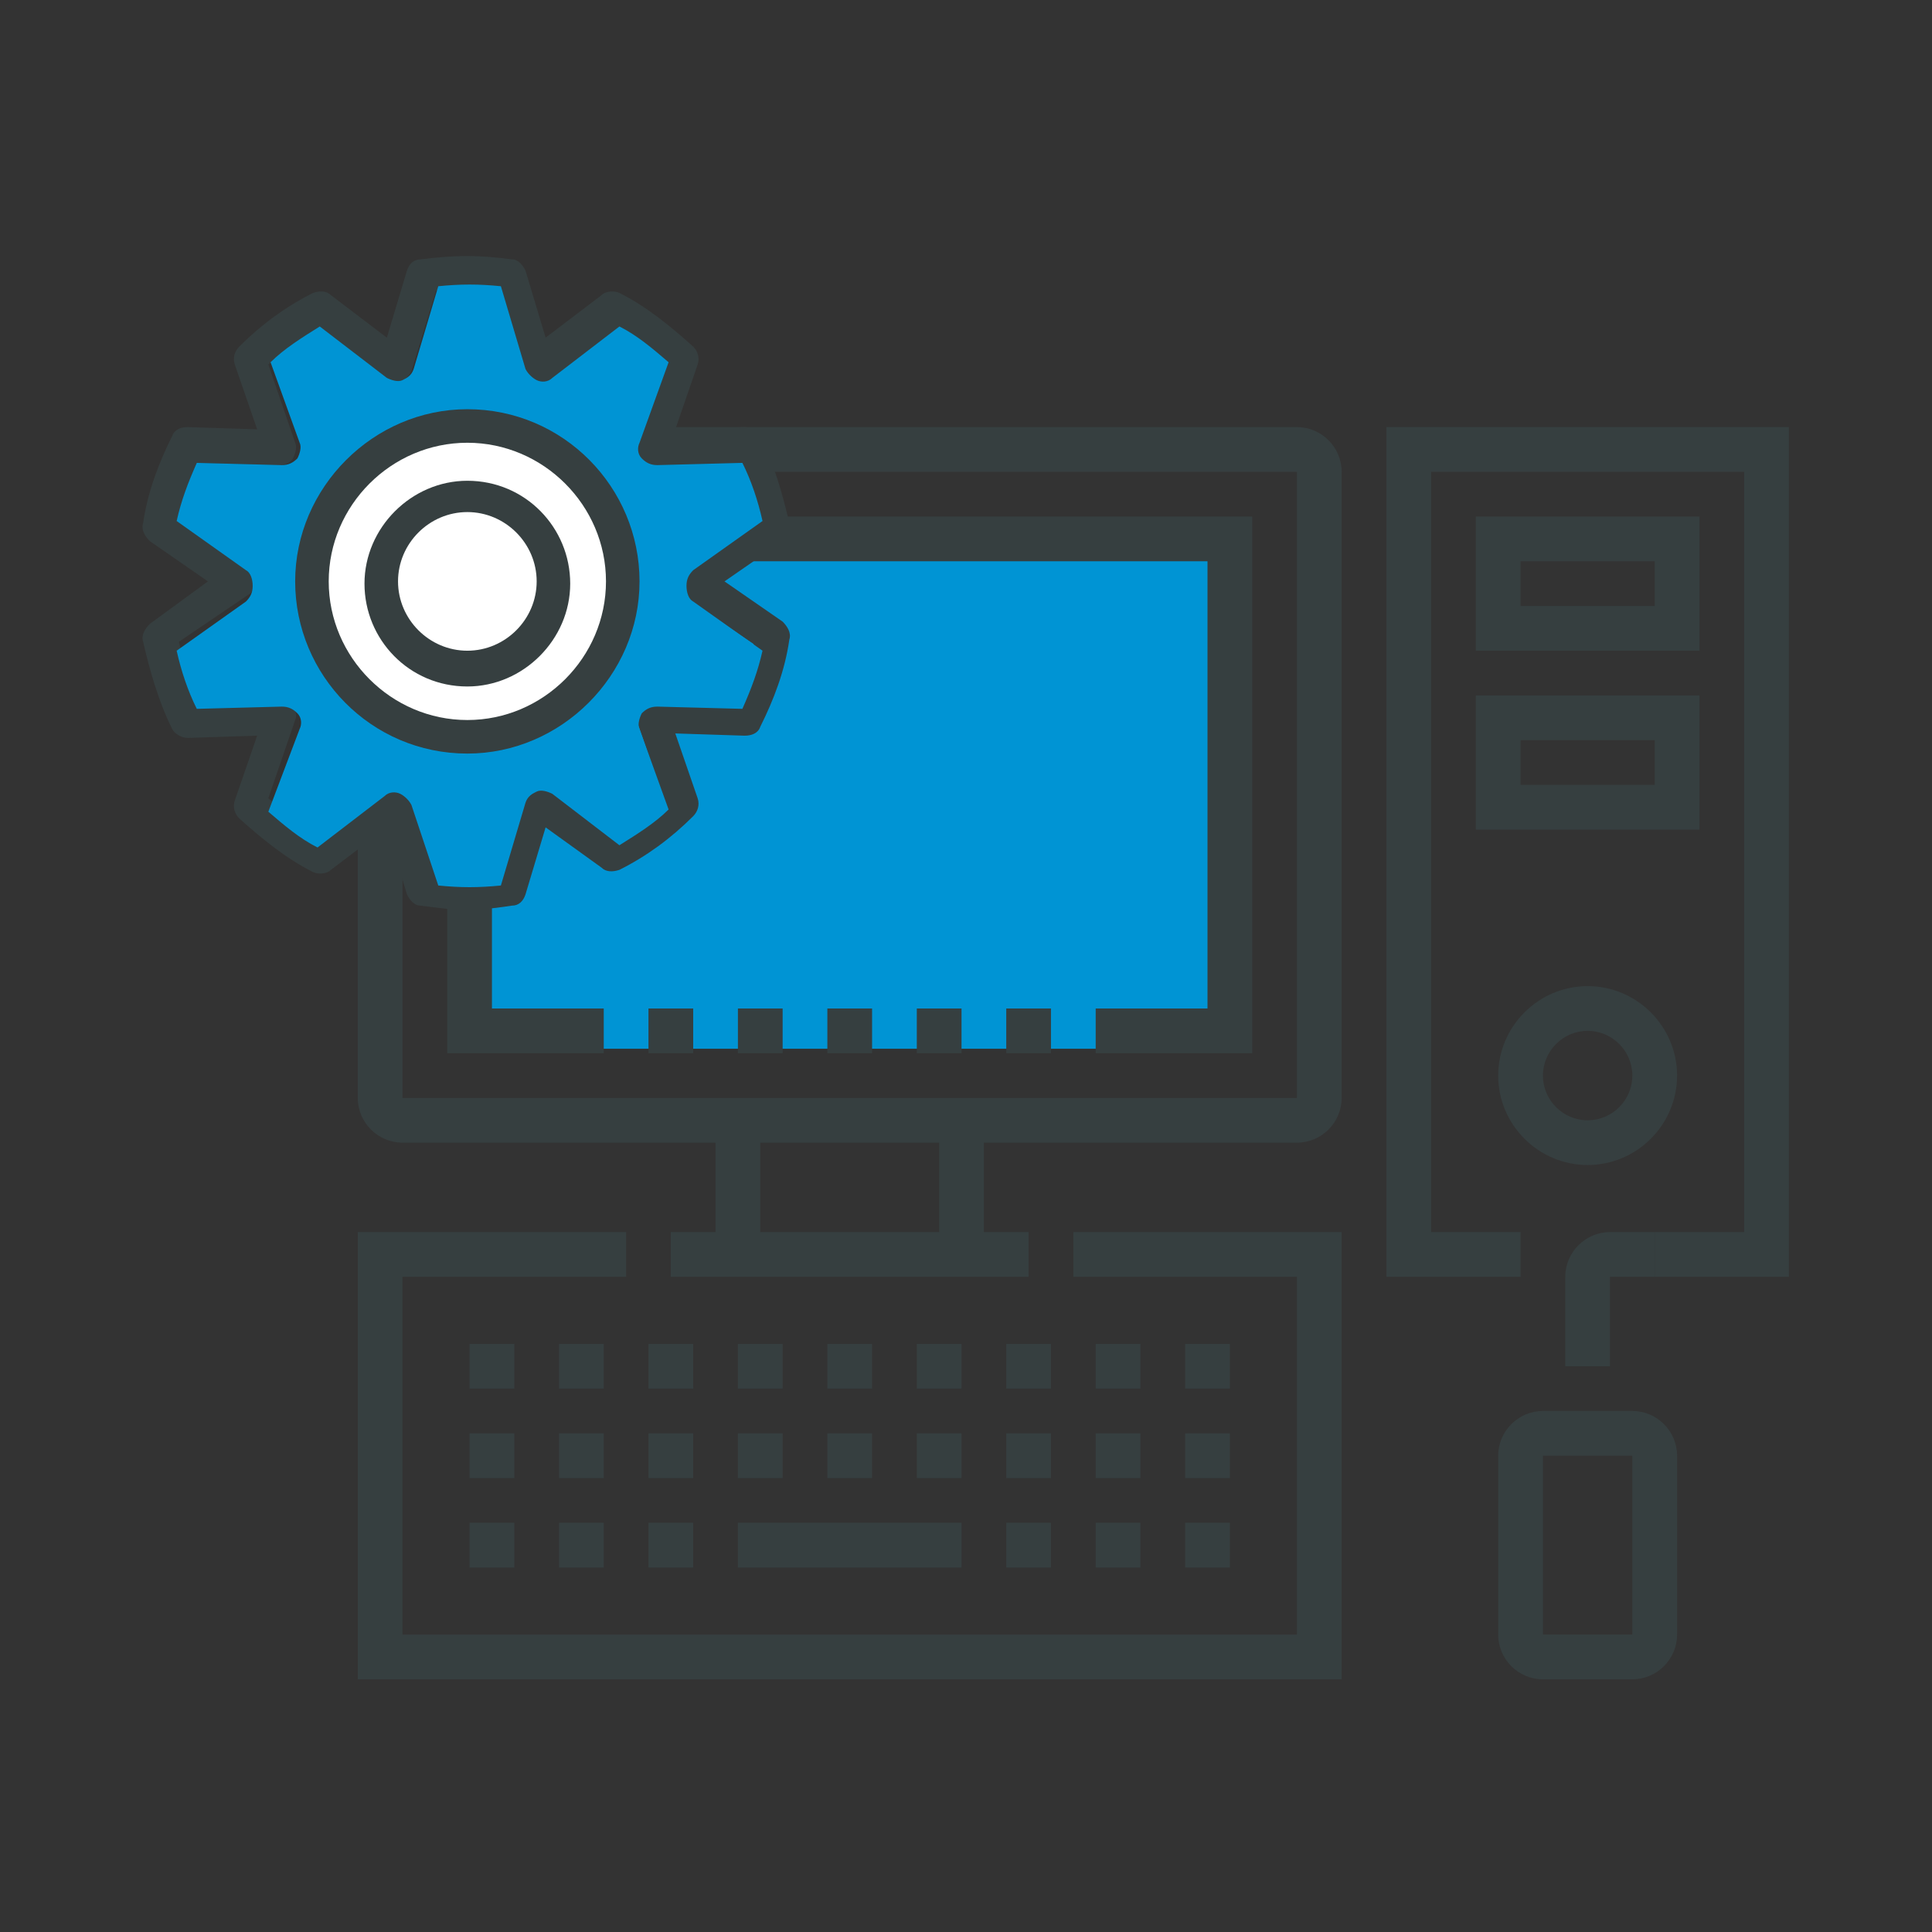 <?xml version="1.0" encoding="utf-8"?>
<!-- Generator: Adobe Illustrator 26.0.1, SVG Export Plug-In . SVG Version: 6.00 Build 0)  -->
<svg version="1.1" id="Layer_1" xmlns="http://www.w3.org/2000/svg" xmlns:xlink="http://www.w3.org/1999/xlink" x="0px" y="0px"
	 viewBox="0 0 86.4 86.4" style="enable-background:new 0 0 86.4 86.4;" xml:space="preserve">
<rect x="0" y="0" width="86.4" height="86.4" fill="#333333" stroke="none"/>
<style type="text/css">
	.st0{fill:#0094D4;}
	.st1{fill:#363F40;}
	.st2{fill:#FFFFFF;}
</style>
<g>
	<rect x="20.6" y="23.8" class="st0" width="34.3" height="23.1"/>
	<g>
		<g>
			<g>
				<g>
					<polygon class="st1" points="80,57.1 74,57.1 74,55.1 78,55.1 78,21.1 64,21.1 64,55.1 68,55.1 68,57.1 62,57.1 62,19.1 
						80,19.1 					"/>
				</g>
				<g>
					<g>
						<polygon class="st1" points="60,75.1 16,75.1 16,55.1 28,55.1 28,57.1 18,57.1 18,73.1 58,73.1 58,57.1 48,57.1 48,55.1 
							60,55.1 						"/>
					</g>
					<g>
						<rect x="25" y="64.1" class="st1" width="2" height="2"/>
					</g>
					<g>
						<rect x="29" y="64.1" class="st1" width="2" height="2"/>
					</g>
					<g>
						<rect x="33" y="64.1" class="st1" width="2" height="2"/>
					</g>
					<g>
						<rect x="37" y="64.1" class="st1" width="2" height="2"/>
					</g>
					<g>
						<rect x="41" y="64.1" class="st1" width="2" height="2"/>
					</g>
					<g>
						<rect x="45" y="64.1" class="st1" width="2" height="2"/>
					</g>
					<g>
						<rect x="49" y="64.1" class="st1" width="2" height="2"/>
					</g>
					<g>
						<rect x="25" y="68.1" class="st1" width="2" height="2"/>
					</g>
					<g>
						<rect x="21" y="64.1" class="st1" width="2" height="2"/>
					</g>
					<g>
						<rect x="21" y="68.1" class="st1" width="2" height="2"/>
					</g>
					<g>
						<rect x="53" y="64.1" class="st1" width="2" height="2"/>
					</g>
					<g>
						<rect x="25" y="60.1" class="st1" width="2" height="2"/>
					</g>
					<g>
						<rect x="29" y="60.1" class="st1" width="2" height="2"/>
					</g>
					<g>
						<rect x="33" y="60.1" class="st1" width="2" height="2"/>
					</g>
					<g>
						<rect x="37" y="60.1" class="st1" width="2" height="2"/>
					</g>
					<g>
						<rect x="41" y="60.1" class="st1" width="2" height="2"/>
					</g>
					<g>
						<rect x="45" y="60.1" class="st1" width="2" height="2"/>
					</g>
					<g>
						<rect x="49" y="60.1" class="st1" width="2" height="2"/>
					</g>
					<g>
						<rect x="21" y="60.1" class="st1" width="2" height="2"/>
					</g>
					<g>
						<rect x="53" y="60.1" class="st1" width="2" height="2"/>
					</g>
					<g>
						<rect x="53" y="68.1" class="st1" width="2" height="2"/>
					</g>
					<g>
						<rect x="29" y="68.1" class="st1" width="2" height="2"/>
					</g>
					<g>
						<rect x="33" y="68.1" class="st1" width="10" height="2"/>
					</g>
					<g>
						<rect x="45" y="68.1" class="st1" width="2" height="2"/>
					</g>
					<g>
						<rect x="49" y="68.1" class="st1" width="2" height="2"/>
					</g>
				</g>
				<g>
					<path class="st1" d="M76,29.1H66v-6h10V29.1z M68,27.1h6v-2h-6V27.1z"/>
				</g>
				<g>
					<path class="st1" d="M76,37.1H66v-6h10V37.1z M68,35.1h6v-2h-6V35.1z"/>
				</g>
				<g>
					<path class="st1" d="M58,51.1H18c-1.1,0-2-0.9-2-2v-28c0-1.1,0.9-2,2-2h40c1.1,0,2,0.9,2,2v28C60,50.2,59.1,51.1,58,51.1z
						 M18,21.1v28h40l0-28H18z"/>
				</g>
				<g>
					<rect x="42" y="50.1" class="st1" width="2" height="6"/>
				</g>
				<g>
					<rect x="32" y="50.1" class="st1" width="2" height="6"/>
				</g>
				<g>
					<rect x="30" y="55.1" class="st1" width="16" height="2"/>
				</g>
				<g>
					<path class="st1" d="M73,75.1h-4c-1.1,0-2-0.9-2-2v-8c0-1.1,0.9-2,2-2h4c1.1,0,2,0.9,2,2v8C75,74.2,74.1,75.1,73,75.1z
						 M69,65.1v8h4l0-8H69z"/>
				</g>
				<g>
					<path class="st1" d="M72,61.1h-2v-4c0-1.1,0.9-2,2-2h2v2h-2V61.1z"/>
				</g>
				<g>
					<path class="st1" d="M71,52.1c-2.2,0-4-1.8-4-4s1.8-4,4-4c2.2,0,4,1.8,4,4S73.2,52.1,71,52.1z M71,46.1c-1.1,0-2,0.9-2,2
						s0.9,2,2,2c1.1,0,2-0.9,2-2S72.1,46.1,71,46.1z"/>
				</g>
				<g>
					<polygon class="st1" points="56,47.1 49,47.1 49,45.1 54,45.1 54,25.1 22,25.1 22,45.1 27,45.1 27,47.1 20,47.1 20,23.1 
						56,23.1 					"/>
				</g>
				<g>
					<rect x="37" y="45.1" class="st1" width="2" height="2"/>
				</g>
				<g>
					<rect x="33" y="45.1" class="st1" width="2" height="2"/>
				</g>
				<g>
					<rect x="45" y="45.1" class="st1" width="2" height="2"/>
				</g>
				<g>
					<rect x="41" y="45.1" class="st1" width="2" height="2"/>
				</g>
				<g>
					<rect x="29" y="45.1" class="st1" width="2" height="2"/>
				</g>
			</g>
		</g>
	</g>
	<g>
		<g>
			<path class="st1" d="M20.9,40.7c-0.6,0-1.3-0.1-2.1-0.2c-0.3,0-0.5-0.3-0.6-0.5l-0.9-3l-2.5,1.9c-0.2,0.2-0.6,0.2-0.8,0.1
				c-1.2-0.6-2.3-1.5-3.3-2.4c-0.2-0.2-0.3-0.5-0.2-0.8l1-2.9l-3.1,0.1c-0.3,0-0.6-0.2-0.7-0.4c-0.6-1.2-1-2.6-1.3-3.9
				c-0.1-0.3,0.1-0.6,0.3-0.8L9.3,26l-2.6-1.8c-0.2-0.2-0.4-0.5-0.3-0.8c0.2-1.4,0.7-2.7,1.3-3.9c0.1-0.3,0.4-0.4,0.7-0.4l3.1,0.1
				l-1-2.9c-0.1-0.3,0-0.6,0.2-0.8c1-1,2.1-1.8,3.3-2.4c0.3-0.1,0.6-0.1,0.8,0.1l2.5,1.9l0.9-3c0.1-0.3,0.3-0.5,0.6-0.5
				c1.6-0.2,2.6-0.2,4.1,0c0.3,0,0.5,0.3,0.6,0.5l0.9,3l2.5-1.9c0.2-0.2,0.6-0.2,0.8-0.1c1.2,0.6,2.3,1.5,3.3,2.4
				c0.2,0.2,0.3,0.5,0.2,0.8l-1,2.9l3.1-0.1c0.3,0,0.6,0.2,0.7,0.4c0.6,1.2,1,2.6,1.3,3.9c0.1,0.3-0.1,0.6-0.3,0.8L32.4,26l2.6,1.8
				c0.2,0.2,0.4,0.5,0.3,0.8c-0.2,1.4-0.7,2.7-1.3,3.9c-0.1,0.3-0.4,0.4-0.7,0.4l-3.1-0.1l1,2.9c0.1,0.3,0,0.6-0.2,0.8
				c-1,1-2.1,1.8-3.3,2.4c-0.3,0.1-0.6,0.1-0.8-0.1L24.4,37l-0.9,3c-0.1,0.3-0.3,0.5-0.6,0.5C22.2,40.6,21.5,40.7,20.9,40.7z
				 M19.5,39.1c1,0.1,1.7,0.1,2.7,0l1.1-3.6c0.1-0.2,0.3-0.4,0.5-0.5c0.2-0.1,0.5,0,0.7,0.1l3,2.3c0.8-0.5,1.5-1,2.2-1.6l-1.2-3.5
				c-0.1-0.2,0-0.5,0.1-0.7c0.1-0.2,0.4-0.3,0.6-0.3l3.7,0.1c0.4-0.8,0.6-1.7,0.8-2.6l-3.1-2.1c-0.2-0.1-0.3-0.4-0.3-0.6
				s0.1-0.5,0.3-0.6l3.1-2.1c-0.2-0.9-0.5-1.8-0.8-2.6l-3.7,0.1c-0.3,0-0.5-0.1-0.6-0.3c-0.1-0.2-0.2-0.5-0.1-0.7l1.2-3.5
				c-0.7-0.6-1.4-1.1-2.2-1.6l-3,2.3c-0.2,0.2-0.5,0.2-0.7,0.1c-0.2-0.1-0.4-0.3-0.5-0.5L22.2,13c-1-0.1-1.7-0.1-2.7,0l-1.1,3.6
				c-0.1,0.2-0.3,0.4-0.5,0.5c-0.2,0.1-0.5,0-0.7-0.1l-3-2.3c-0.8,0.5-1.5,1-2.2,1.6l1.2,3.5c0.1,0.2,0,0.5-0.1,0.7
				c-0.1,0.2-0.4,0.3-0.6,0.3l-3.7-0.1c-0.4,0.8-0.6,1.7-0.8,2.6l3.1,2.1c0.2,0.1,0.3,0.4,0.3,0.6s-0.1,0.5-0.3,0.6l-3.1,2.1
				c0.2,0.9,0.5,1.8,0.8,2.6l3.7-0.1c0.3,0,0.5,0.1,0.6,0.3c0.1,0.2,0.2,0.5,0.1,0.7l-1.2,3.5c0.7,0.6,1.4,1.1,2.2,1.6l3-2.3
				c0.2-0.2,0.5-0.2,0.7-0.1c0.2,0.1,0.4,0.3,0.5,0.5L19.5,39.1z"/>
		</g>
		<path class="st0" d="M19.6,39.6c1,0.1,1.8,0.1,2.8,0l1.1-3.7c0.1-0.3,0.3-0.4,0.5-0.5c0.2-0.1,0.5,0,0.7,0.1l3,2.3
			c0.8-0.5,1.6-1,2.2-1.6l-1.3-3.6c-0.1-0.2,0-0.5,0.1-0.7c0.2-0.2,0.4-0.3,0.7-0.3l3.8,0.1c0.4-0.9,0.7-1.7,0.9-2.6L31,26.9
			c-0.2-0.1-0.3-0.4-0.3-0.7s0.1-0.5,0.3-0.7l3.1-2.2c-0.2-0.9-0.5-1.8-0.9-2.6l-3.8,0.1c-0.3,0-0.5-0.1-0.7-0.3
			c-0.2-0.2-0.2-0.5-0.1-0.7l1.3-3.6c-0.7-0.6-1.4-1.2-2.2-1.6l-3,2.3c-0.2,0.2-0.5,0.2-0.7,0.1c-0.2-0.1-0.4-0.3-0.5-0.5l-1.1-3.7
			c-1-0.1-1.8-0.1-2.8,0l-1.1,3.7c-0.1,0.3-0.3,0.4-0.5,0.5c-0.2,0.1-0.5,0-0.7-0.1l-3-2.3c-0.8,0.5-1.6,1-2.2,1.6l1.3,3.6
			c0.1,0.2,0,0.5-0.1,0.7c-0.2,0.2-0.4,0.3-0.7,0.3l-3.8-0.1c-0.4,0.9-0.7,1.7-0.9,2.6l3.1,2.2c0.2,0.1,0.3,0.4,0.3,0.7
			s-0.1,0.5-0.3,0.7l-3.1,2.2c0.2,0.9,0.5,1.8,0.9,2.6l3.8-0.1c0.3,0,0.5,0.1,0.7,0.3c0.2,0.2,0.2,0.5,0.1,0.7L12,36.3
			c0.7,0.6,1.4,1.2,2.2,1.6l3-2.3c0.2-0.2,0.5-0.2,0.7-0.1c0.2,0.1,0.4,0.3,0.5,0.5L19.6,39.6z"/>
		<circle class="st2" cx="20.8" cy="25.9" r="6.8"/>
		<g>
			<path class="st1" d="M20.9,33.7c-4.3,0-7.7-3.5-7.7-7.7s3.5-7.7,7.7-7.7c4.3,0,7.7,3.5,7.7,7.7S25.1,33.7,20.9,33.7z M20.9,19.8
				c-3.4,0-6.2,2.8-6.2,6.2s2.8,6.2,6.2,6.2c3.4,0,6.2-2.8,6.2-6.2S24.3,19.8,20.9,19.8z"/>
		</g>
		<g>
			<path class="st1" d="M20.9,30.7c-2.6,0-4.6-2.1-4.6-4.6s2.1-4.6,4.6-4.6c2.6,0,4.6,2.1,4.6,4.6S23.4,30.7,20.9,30.7z M20.9,22.9
				c-1.7,0-3.1,1.4-3.1,3.1s1.4,3.1,3.1,3.1c1.7,0,3.1-1.4,3.1-3.1S22.6,22.9,20.9,22.9z"/>
		</g>
	</g>
</g>
</svg>
